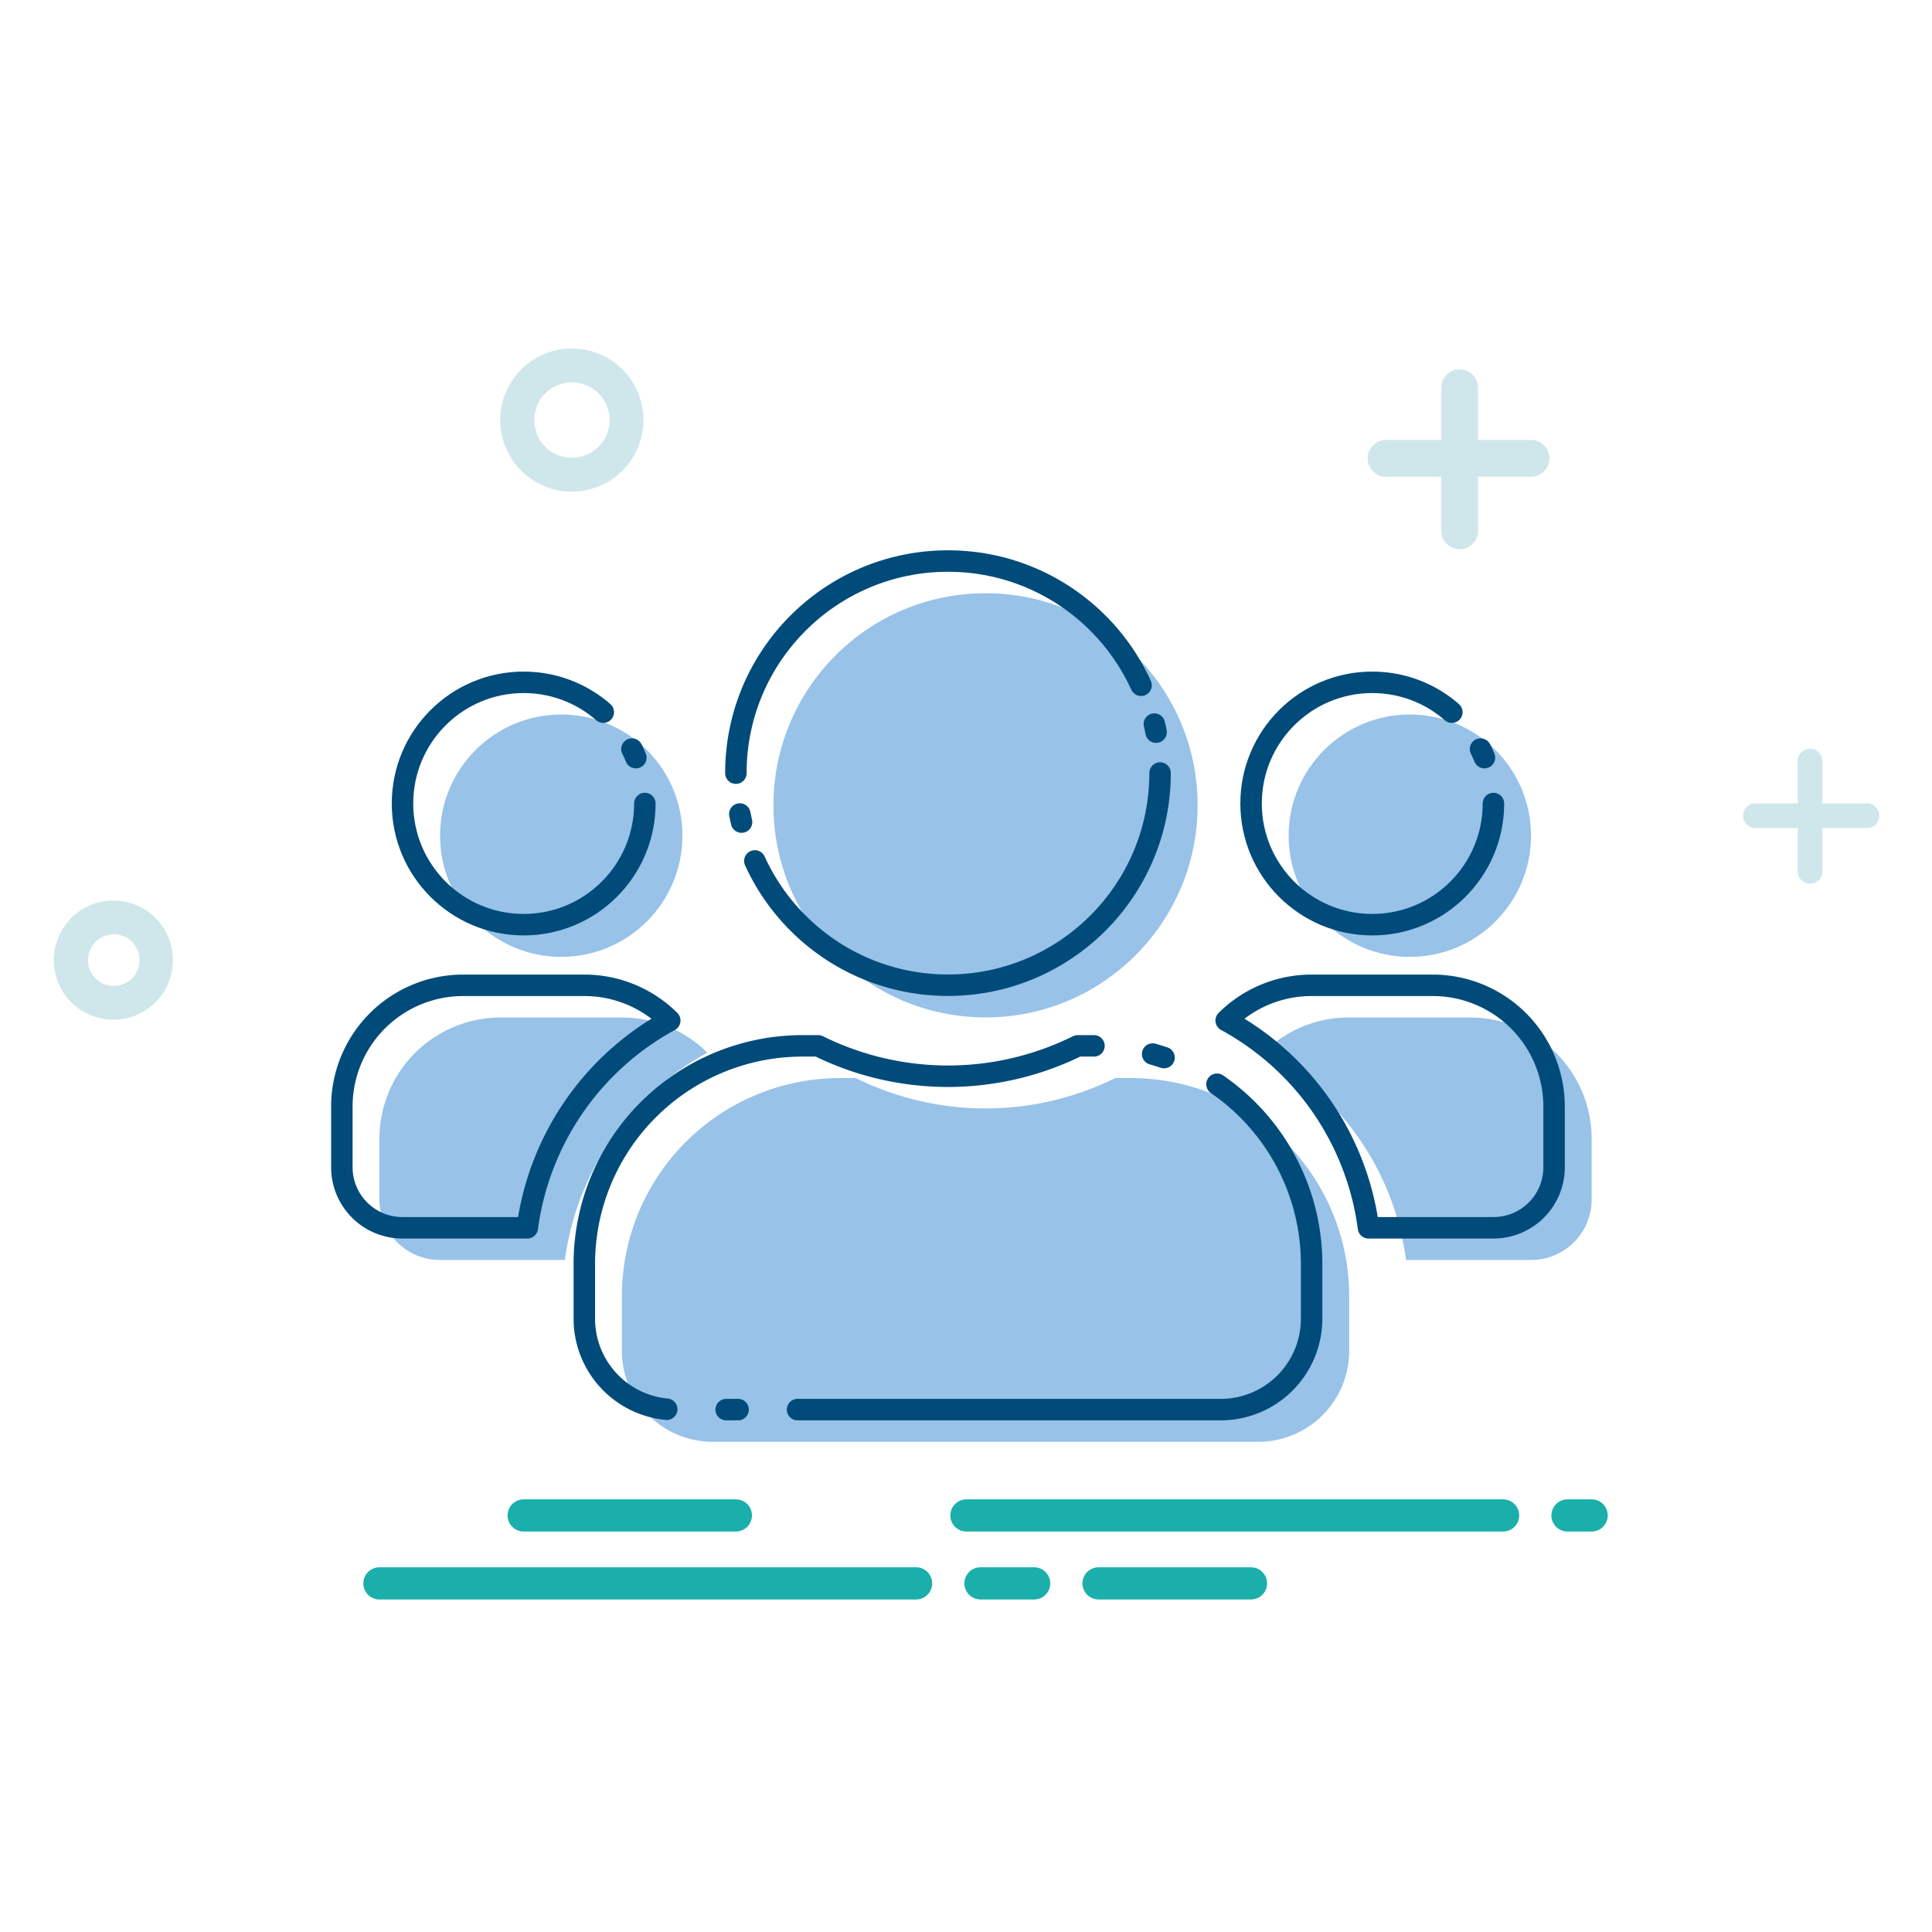 <svg id="Capa_1" data-name="Capa 1" xmlns="http://www.w3.org/2000/svg" viewBox="0 0 180 180"><defs><style>.cls-1{fill:#98c2e8;}.cls-2,.cls-3,.cls-4,.cls-5,.cls-6,.cls-7{fill:none;stroke-linecap:round;stroke-linejoin:round;}.cls-2,.cls-3,.cls-4,.cls-5,.cls-6{stroke:#004b7a;stroke-width:2px;}.cls-2{stroke-dasharray:61.3 4.38 0.88 4.38;}.cls-3{stroke-dasharray:61.3 4.38 0.88 4.38;}.cls-5{stroke-dasharray:53.65 3.83 0.77 3.83;}.cls-6{stroke-dasharray:77.51 5.54 1.11 5.54;}.cls-7{stroke:#1aafaa;stroke-width:3px;stroke-dasharray:50 6 5 6;}.cls-8{fill:#cfe7eb;}</style></defs><title>contacts</title><circle class="cls-1" cx="131.35" cy="77.86" r="11.29"/><path class="cls-1" d="M137,94.8H125.7a11.27,11.27,0,0,0-8,3.28A25.84,25.84,0,0,1,131,117.39h11.64a5.64,5.64,0,0,0,5.65-5.65v-5.65A11.3,11.3,0,0,0,137,94.8Z"/><circle class="cls-1" cx="91.82" cy="75.03" r="19.76"/><path class="cls-1" d="M105.37,100.44h-1.46a27.24,27.24,0,0,1-24.18,0H78.27a20.33,20.33,0,0,0-20.33,20.33v5.09a8.47,8.47,0,0,0,8.47,8.47h50.82a8.47,8.47,0,0,0,8.47-8.47v-5.09A20.33,20.33,0,0,0,105.37,100.44Z"/><circle class="cls-1" cx="52.29" cy="77.86" r="11.29"/><path class="cls-1" d="M65.9,98.08a11.27,11.27,0,0,0-8-3.28H46.64a11.3,11.3,0,0,0-11.29,11.29v5.65A5.64,5.64,0,0,0,41,117.39H52.63A25.88,25.88,0,0,1,65.9,98.08Z"/><circle class="cls-2" cx="48.79" cy="74.86" r="11.29"/><circle class="cls-3" cx="127.85" cy="74.86" r="11.29"/><path class="cls-4" d="M114.24,95.08a25.84,25.84,0,0,1,13.26,19.31h11.64a5.64,5.64,0,0,0,5.65-5.65v-5.65A11.3,11.3,0,0,0,133.5,91.8H122.2A11.27,11.27,0,0,0,114.24,95.08Z"/><circle class="cls-5" cx="88.32" cy="72.03" r="19.76"/><path class="cls-6" d="M101.87,97.44h-1.46a27.24,27.24,0,0,1-24.18,0H74.77a20.33,20.33,0,0,0-20.33,20.33v5.09a8.47,8.47,0,0,0,8.47,8.47h50.82a8.47,8.47,0,0,0,8.47-8.47v-5.09A20.33,20.33,0,0,0,101.87,97.44Z"/><path class="cls-4" d="M49.13,114.39A25.88,25.88,0,0,1,62.4,95.08a11.27,11.27,0,0,0-8-3.28H43.14a11.3,11.3,0,0,0-11.29,11.29v5.65a5.64,5.64,0,0,0,5.65,5.65Z"/><line class="cls-7" x1="90.04" y1="141.19" x2="148.29" y2="141.19"/><line class="cls-7" x1="48.79" y1="141.19" x2="68.56" y2="141.19"/><line class="cls-7" x1="35.35" y1="147.52" x2="116.55" y2="147.52"/><path class="cls-8" d="M136,51.17a1.72,1.72,0,0,1-1.72-1.71V36a1.72,1.72,0,0,1,3.43,0V49.46A1.71,1.71,0,0,1,136,51.17Z"/><path class="cls-8" d="M142.77,44.42h-13.5a1.72,1.72,0,1,1,0-3.43h13.5a1.72,1.72,0,0,1,0,3.43Z"/><path class="cls-8" d="M168.64,82.33a1.15,1.15,0,0,1-1.15-1.14V70.8a1.15,1.15,0,0,1,2.29,0V81.19A1.14,1.14,0,0,1,168.64,82.33Z"/><path class="cls-8" d="M173.83,77.14H163.44a1.15,1.15,0,0,1,0-2.29h10.39a1.15,1.15,0,1,1,0,2.29Z"/><path class="cls-8" d="M53,45.8a6.67,6.67,0,1,1,6.94-6.38A6.68,6.68,0,0,1,53,45.8m.43-10.17a3.51,3.51,0,1,0,3.36,3.66,3.52,3.52,0,0,0-3.36-3.66"/><path class="cls-8" d="M10.34,95a5.55,5.55,0,1,1,5.77-5.31A5.55,5.55,0,0,1,10.34,95m.33-7.94A2.4,2.4,0,1,0,13,89.54a2.4,2.4,0,0,0-2.29-2.49"/></svg>